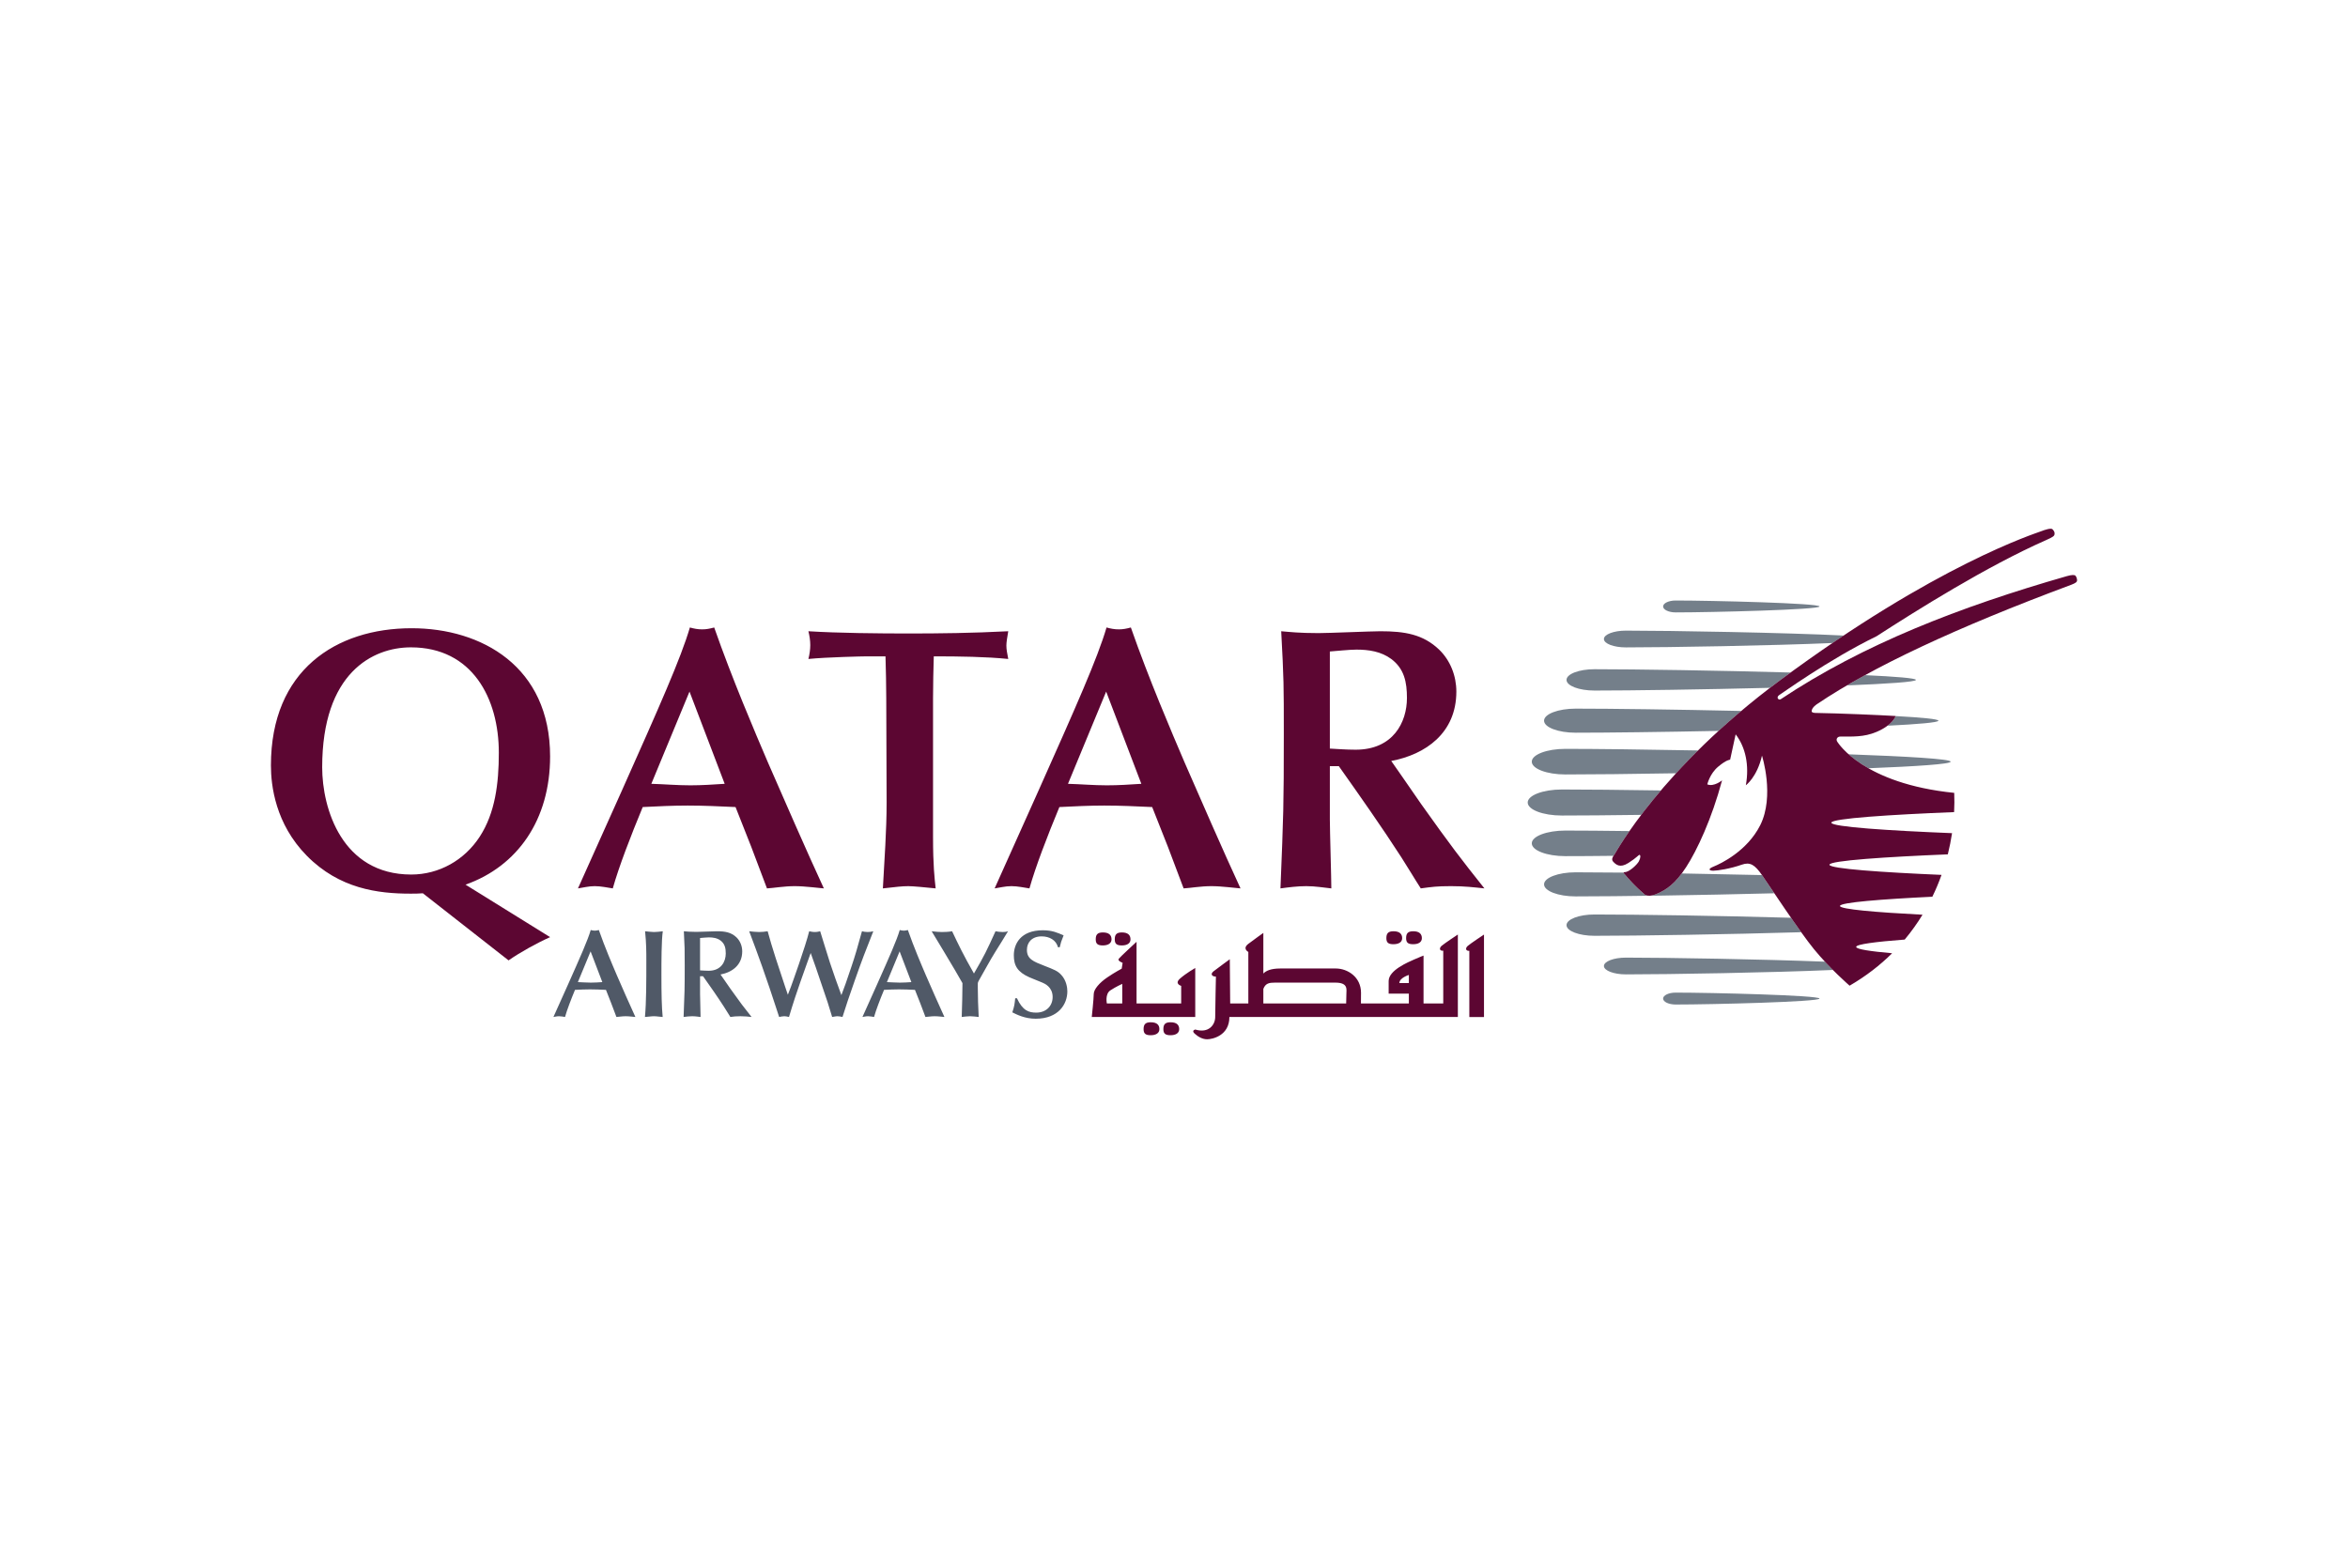 <svg width="250" height="167" viewBox="0 0 250 167" fill="none" xmlns="http://www.w3.org/2000/svg">
<path d="M64.132 104.6C63.721 104.628 63.322 104.654 62.91 104.654C62.445 104.654 61.994 104.614 61.529 104.6L62.883 101.327L64.132 104.6ZM65.633 108.313C65.872 108.3 66.244 108.234 66.615 108.234C66.988 108.234 67.453 108.3 67.652 108.313C67.054 107.022 66.177 105.012 65.673 103.854C65.194 102.738 64.398 100.874 63.761 99.051C63.615 99.091 63.48 99.119 63.336 99.119C63.176 99.119 63.043 99.091 62.897 99.051C62.579 100.142 61.807 101.872 60.467 104.881L58.926 108.313C59.111 108.286 59.298 108.234 59.523 108.234C59.735 108.234 59.989 108.286 60.161 108.313C60.372 107.555 60.798 106.449 61.222 105.426C61.754 105.398 62.285 105.373 62.816 105.373C63.387 105.373 63.946 105.398 64.519 105.426L65.074 106.837L65.633 108.313ZM68.817 102.258C68.817 104.534 68.817 106.73 68.67 108.313C68.964 108.301 69.335 108.234 69.626 108.234C69.932 108.234 70.251 108.301 70.557 108.313C70.451 107.235 70.424 105.798 70.424 103.816C70.424 102.47 70.424 100.17 70.57 99.184C70.251 99.224 69.92 99.265 69.626 99.265C69.428 99.265 68.935 99.212 68.684 99.184C68.817 100.473 68.817 101.419 68.817 102.258ZM76.716 103.789C77.925 103.562 79.027 102.803 79.027 101.327C79.027 100.768 78.815 100.221 78.417 99.835C77.847 99.29 77.194 99.184 76.331 99.184C76.025 99.184 74.485 99.25 74.14 99.25C73.462 99.25 73.117 99.212 72.812 99.184C72.904 100.901 72.904 101.087 72.904 102.831C72.904 105.398 72.891 105.691 72.786 108.313C73.078 108.274 73.397 108.234 73.7 108.234C74.034 108.234 74.325 108.286 74.591 108.313C74.591 107.968 74.538 106.251 74.538 105.864V103.975H74.857C75.575 104.986 76.396 106.157 77.074 107.21C77.274 107.515 77.566 108.008 77.766 108.313C78.165 108.259 78.324 108.234 78.843 108.234C79.32 108.234 79.652 108.274 80.023 108.313C79.187 107.263 78.827 106.797 77.779 105.319C77.58 105.04 77.287 104.6 77.088 104.322L76.716 103.789ZM74.538 99.903C74.737 99.888 75.229 99.835 75.482 99.835C75.919 99.835 76.359 99.903 76.716 100.17C77.181 100.515 77.274 100.994 77.274 101.554C77.274 102.417 76.783 103.391 75.455 103.391C75.11 103.391 74.79 103.363 74.538 103.349V99.903ZM83.633 105.2C83.011 103.35 82.147 100.755 81.735 99.184C81.403 99.237 81.112 99.264 80.806 99.264C80.487 99.264 80.035 99.212 79.769 99.184C80.238 100.421 80.694 101.663 81.138 102.91C81.75 104.64 82.147 105.839 82.626 107.301L82.957 108.313C83.143 108.274 83.354 108.234 83.502 108.234C83.648 108.234 83.781 108.26 84.006 108.313C84.219 107.622 84.471 106.771 84.659 106.224C85.174 104.707 85.242 104.494 85.92 102.605L86.318 101.501C86.464 101.926 86.716 102.605 86.861 103.03C87.008 103.443 87.686 105.48 87.845 105.933C88.058 106.531 88.11 106.703 88.602 108.313C88.721 108.3 88.972 108.234 89.173 108.234C89.359 108.234 89.504 108.274 89.704 108.313C90.209 106.731 90.262 106.571 91.005 104.441C91.736 102.364 92.187 101.181 92.984 99.184C92.784 99.237 92.587 99.264 92.386 99.264C92.134 99.264 91.923 99.224 91.776 99.184C91.298 100.915 91.06 101.754 90.674 102.897C90.049 104.759 89.969 104.972 89.585 105.985C89.16 104.84 88.748 103.681 88.362 102.512C88.151 101.872 87.339 99.212 87.327 99.184C87.142 99.224 87.008 99.264 86.742 99.264C86.505 99.264 86.33 99.212 86.158 99.184C85.759 100.808 84.351 104.72 84.218 105.08L83.886 105.945L83.633 105.2ZM97.036 104.6C96.624 104.628 96.226 104.654 95.812 104.654C95.349 104.654 94.897 104.614 94.433 104.6L95.786 101.327L97.036 104.6ZM98.535 108.313C98.776 108.3 99.148 108.234 99.519 108.234C99.891 108.234 100.357 108.3 100.555 108.313C99.958 107.022 99.08 105.012 98.575 103.854C98.097 102.738 97.3 100.874 96.663 99.051C96.517 99.091 96.384 99.119 96.238 99.119C96.08 99.119 95.945 99.091 95.799 99.051C95.481 100.142 94.71 101.872 93.369 104.881L91.828 108.313C92.016 108.286 92.2 108.234 92.426 108.234C92.639 108.234 92.89 108.286 93.064 108.313C93.276 107.555 93.703 106.449 94.127 105.426C94.657 105.398 95.189 105.373 95.719 105.373C96.291 105.373 96.848 105.398 97.42 105.426L97.978 106.837L98.535 108.313ZM104.111 104.747C104.111 104.628 104.191 104.482 104.284 104.32C104.842 103.363 105.359 102.364 105.957 101.406C106.155 101.086 107.126 99.544 107.327 99.184C107.179 99.237 107.033 99.265 106.768 99.265C106.475 99.265 106.209 99.224 105.996 99.184C105.04 101.287 104.827 101.739 103.7 103.682C102.571 101.7 102.066 100.649 101.375 99.184C100.991 99.251 100.604 99.265 100.286 99.265C99.993 99.265 99.688 99.237 99.197 99.184C99.887 100.341 101.017 102.178 101.694 103.349L102.477 104.707C102.477 105.533 102.437 107.275 102.398 108.313C102.65 108.286 103.022 108.234 103.287 108.234C103.592 108.234 103.899 108.286 104.205 108.313C104.151 107.075 104.111 106.357 104.111 105.238V104.747ZM108.092 106.318C108.027 106.956 108.012 107.129 107.786 107.821C108.265 108.06 109.129 108.5 110.269 108.5C112.701 108.5 113.644 106.944 113.644 105.585C113.644 105.212 113.551 104.426 112.994 103.828C112.608 103.402 112.209 103.257 111.187 102.857C110.02 102.404 109.34 102.138 109.34 101.167C109.34 100.382 109.859 99.729 110.908 99.729C111.744 99.729 112.45 100.129 112.648 100.887H112.834C112.954 100.382 112.98 100.275 113.246 99.623C112.595 99.331 112.01 99.078 111.041 99.078C108.636 99.078 107.946 100.569 107.946 101.738C107.946 102.844 108.332 103.523 109.619 104.095C109.99 104.255 110.616 104.493 110.987 104.654C111.24 104.759 112.078 105.131 112.078 106.183C112.078 107.143 111.385 107.849 110.337 107.849C109.553 107.849 108.888 107.649 108.278 106.318H108.092Z" fill="#505967"/>
<path d="M34.304 81.722C34.304 71.662 39.683 68.946 43.749 68.946C50.283 68.946 53.112 74.377 53.112 80.166C53.112 83.479 52.713 86.594 51.079 89.11C49.446 91.624 46.737 93.142 43.787 93.142C36.417 93.142 34.304 86.114 34.304 81.722ZM54.148 102.286C55.343 101.447 57.216 100.409 58.571 99.81L49.566 94.219C55.104 92.263 58.571 87.312 58.571 80.565C58.571 70.984 51.279 66.91 43.827 66.91C35.78 66.91 28.846 71.382 28.846 81.524C28.846 83.678 29.324 87.751 32.67 91.145C36.138 94.66 40.242 95.178 43.709 95.178C44.146 95.178 44.584 95.178 45.024 95.139L54.148 102.286ZM77.159 83.48C75.923 83.561 74.729 83.641 73.492 83.641C72.098 83.641 70.744 83.52 69.35 83.48L73.414 73.658L77.159 83.48ZM81.662 94.619C82.379 94.579 83.496 94.379 84.61 94.379C85.728 94.379 87.12 94.579 87.719 94.619C85.926 90.746 83.296 84.717 81.781 81.243C80.346 77.89 77.956 72.299 76.044 66.83C75.605 66.951 75.207 67.031 74.769 67.031C74.291 67.031 73.892 66.951 73.454 66.83C72.497 70.105 70.187 75.295 66.162 84.317L61.538 94.619C62.097 94.54 62.655 94.379 63.332 94.379C63.969 94.379 64.728 94.54 65.245 94.619C65.882 92.342 67.159 89.029 68.433 85.955C70.026 85.876 71.62 85.796 73.214 85.796C74.927 85.796 76.601 85.876 78.316 85.955L79.987 90.188L81.662 94.619ZM99.344 74.377C99.344 72.86 99.382 71.343 99.422 69.904C102.171 69.904 105.002 69.945 107.352 70.183C107.233 69.546 107.153 69.187 107.153 68.748C107.153 68.428 107.233 67.907 107.352 67.23C103.528 67.429 100.02 67.469 96.713 67.469C93.644 67.469 89.221 67.429 86.073 67.23C86.194 67.71 86.273 68.228 86.273 68.708C86.273 69.187 86.194 69.705 86.073 70.183C88.107 69.985 91.932 69.904 92.29 69.904H94.283C94.322 71.462 94.362 72.86 94.362 74.337L94.402 85.475C94.402 88.511 94.164 91.585 94.003 94.618C95.438 94.46 96.036 94.38 96.713 94.38C97.191 94.38 98.466 94.5 99.623 94.618C99.502 93.502 99.344 92.183 99.344 89.15V74.377ZM121.522 83.48C120.287 83.561 119.092 83.641 117.857 83.641C116.461 83.641 115.108 83.52 113.712 83.48L117.777 73.658L121.522 83.48ZM126.025 94.619C126.742 94.579 127.858 94.379 128.974 94.379C130.089 94.379 131.484 94.579 132.082 94.619C130.289 90.746 127.659 84.717 126.145 81.243C124.71 77.89 122.319 72.299 120.407 66.83C119.968 66.951 119.569 67.031 119.132 67.031C118.653 67.031 118.254 66.951 117.816 66.83C116.861 70.105 114.549 75.295 110.524 84.317L105.902 94.619C106.46 94.54 107.019 94.379 107.696 94.379C108.333 94.379 109.089 94.54 109.609 94.619C110.247 92.342 111.521 89.029 112.796 85.955C114.388 85.876 115.982 85.796 117.578 85.796C119.291 85.796 120.965 85.876 122.677 85.955L124.351 90.188L126.025 94.619ZM148.13 81.046C151.755 80.366 155.063 78.091 155.063 73.658C155.063 71.981 154.425 70.344 153.228 69.187C151.516 67.55 149.563 67.231 146.973 67.231C146.056 67.231 141.435 67.429 140.398 67.429C138.365 67.429 137.329 67.309 136.415 67.231C136.692 72.38 136.692 72.939 136.692 78.168C136.692 85.876 136.653 86.752 136.335 94.619C137.211 94.5 138.167 94.379 139.083 94.379C140.079 94.379 140.956 94.54 141.752 94.619C141.752 93.58 141.594 88.431 141.594 87.272V81.603H142.551C144.702 84.637 147.174 88.151 149.205 91.305C149.802 92.225 150.678 93.702 151.275 94.618C152.472 94.46 152.95 94.379 154.503 94.379C155.938 94.379 156.935 94.5 158.05 94.618C155.54 91.465 154.466 90.068 151.316 85.636C150.718 84.797 149.842 83.479 149.244 82.642L148.13 81.046ZM141.594 69.386C142.191 69.347 143.665 69.187 144.423 69.187C145.738 69.187 147.052 69.386 148.13 70.184C149.523 71.223 149.802 72.659 149.802 74.337C149.802 76.932 148.328 79.847 144.344 79.847C143.306 79.847 142.351 79.766 141.594 79.728V69.386Z" fill="#5C0632"/>
<path d="M207.695 81.122C207.695 81.379 204.088 81.62 198.939 81.823C198.03 81.306 197.34 80.786 196.834 80.338C203.079 80.56 207.695 80.833 207.695 81.122ZM203.996 72.412C203.996 72.626 200.973 72.827 196.651 73C197.27 72.638 197.908 72.273 198.578 71.907C201.844 72.057 203.996 72.232 203.996 72.412ZM171.792 91.15C169.791 91.174 168.036 91.184 166.666 91.184C164.693 91.184 163.095 90.575 163.095 89.82C163.095 89.068 164.693 88.459 166.666 88.459C168.413 88.459 170.779 88.478 173.494 88.513C172.443 90.031 171.945 90.944 171.898 91.001C171.868 91.045 171.829 91.097 171.792 91.15ZM172.87 92.975C173.529 93.773 174.162 94.444 175.009 95.178C175.009 95.178 175.328 95.635 176.297 95.243C177.284 94.841 178.12 94.293 179.062 93.027C181.814 93.073 184.733 93.135 187.605 93.2C187.842 93.545 188.322 94.259 188.914 95.139C180.905 95.347 172.213 95.471 167.761 95.471C165.906 95.471 164.401 94.894 164.401 94.188C164.401 93.478 165.906 92.905 167.761 92.905C169.117 92.905 170.864 92.915 172.863 92.937C172.863 92.95 172.865 92.963 172.87 92.975ZM169.772 99.667C168.126 99.667 166.793 99.159 166.793 98.533C166.793 97.906 168.126 97.397 169.772 97.397C174.126 97.397 183.052 97.53 190.696 97.747C191.064 98.276 191.432 98.802 191.782 99.286C183.912 99.517 174.332 99.667 169.772 99.667ZM195.161 103.306C188.741 103.588 177.702 103.777 173.116 103.777C171.825 103.777 170.776 103.374 170.776 102.885C170.776 102.392 171.825 101.991 173.116 101.991C177.503 101.991 187.806 102.164 194.308 102.424C194.602 102.74 194.889 103.037 195.161 103.306ZM178.412 105.718C182.199 105.718 193.73 106.005 193.73 106.351C193.73 106.703 182.198 106.987 178.412 106.987C177.674 106.987 177.077 106.703 177.077 106.351C177.077 106.005 177.674 105.718 178.412 105.718ZM178.454 82.358C173.686 82.439 169.415 82.484 166.665 82.484C164.694 82.484 163.095 81.876 163.095 81.122C163.095 80.369 164.694 79.758 166.665 79.758C169.859 79.758 175.106 79.819 180.795 79.927C179.995 80.719 179.215 81.529 178.454 82.358ZM201.837 76.265C204.63 76.417 206.388 76.584 206.388 76.757C206.388 76.947 204.261 77.13 200.969 77.292C201.672 76.762 201.827 76.3 201.837 76.265ZM167.761 78.037C165.905 78.037 164.401 77.465 164.401 76.756C164.401 76.049 165.905 75.473 167.761 75.473C171.568 75.473 178.471 75.566 185.396 75.719C184.577 76.412 183.772 77.12 182.981 77.844C176.903 77.967 171.125 78.037 167.761 78.037ZM188.458 73.257C181.377 73.436 173.707 73.547 169.771 73.547C168.125 73.547 166.793 73.04 166.793 72.412C166.793 71.785 168.125 71.275 169.771 71.275C174.115 71.275 183.019 71.41 190.653 71.626C190.273 71.903 189.89 72.18 189.502 72.471C189.148 72.734 188.8 72.994 188.458 73.257ZM173.115 68.951C171.824 68.951 170.775 68.553 170.775 68.059C170.775 67.566 171.824 67.165 173.115 67.165C177.985 67.165 190.131 67.381 196.299 67.688C195.906 67.947 195.512 68.215 195.115 68.484C188.686 68.762 177.692 68.951 173.115 68.951ZM166.298 86.858C164.29 86.858 162.66 86.239 162.66 85.47C162.66 84.707 164.29 84.085 166.298 84.085C168.814 84.085 172.581 84.122 176.84 84.187C176.12 85.035 175.423 85.902 174.749 86.788C171.357 86.833 168.393 86.858 166.298 86.858ZM177.078 64.591C177.078 64.241 177.674 63.957 178.412 63.957C182.199 63.957 193.73 64.241 193.73 64.591C193.73 64.939 182.2 65.224 178.412 65.224C177.674 65.224 177.078 64.939 177.078 64.591Z" fill="#747F8A"/>
<path d="M208.073 84.444C208.1 85.127 208.096 85.811 208.061 86.494C201.353 86.761 194.991 87.166 194.991 87.621C194.991 88.069 201.21 88.47 207.842 88.735C207.726 89.494 207.576 90.248 207.391 90.993C200.854 91.261 194.788 91.655 194.788 92.099C194.788 92.526 200.451 92.911 206.722 93.179C206.435 93.981 206.109 94.76 205.744 95.506C200.358 95.766 195.907 96.112 195.907 96.49C195.907 96.844 199.796 97.17 204.697 97.422C204.422 97.871 204.135 98.31 203.835 98.726C203.516 99.179 203.169 99.628 202.802 100.068C199.737 100.302 197.634 100.567 197.634 100.85C197.634 101.094 199.14 101.322 201.462 101.526C200.195 102.782 198.698 103.956 196.933 104.98C196.933 104.98 194.856 103.187 193.141 101.093C191.612 99.225 188.368 94.302 187.605 93.2C186.84 92.099 186.338 91.776 185.444 92.096C184.247 92.521 182.855 92.734 182.427 92.734C181.998 92.734 181.763 92.567 182.481 92.282C183.196 91.993 186.024 90.656 187.416 87.892C188.979 84.779 187.605 80.48 187.605 80.48C187.08 82.778 185.886 83.636 185.886 83.636C186.271 81.501 185.851 79.567 184.8 78.21L184.213 80.912C184.213 80.912 183.846 80.893 182.938 81.657C182.032 82.423 181.782 83.54 181.782 83.54C182.496 83.827 183.355 83.109 183.355 83.109C182.258 87.222 180.685 90.569 179.538 92.34C178.392 94.11 177.446 94.777 176.298 95.245C175.329 95.634 175.01 95.177 175.01 95.177C174.163 94.444 173.53 93.773 172.87 92.975C172.87 92.975 172.817 92.882 172.995 92.884C173.467 92.891 174.308 92.083 174.491 91.747C174.701 91.362 174.679 91.067 174.573 91.047C174.47 91.03 174.29 91.335 173.38 91.911C172.474 92.485 172.058 92.087 171.756 91.767C171.522 91.512 171.752 91.198 171.899 91.001C172.037 90.825 176.827 81.875 189.502 72.471C206.112 60.148 216.72 56.82 217.327 56.58C217.729 56.422 218.384 56.213 218.533 56.366C218.698 56.539 218.779 56.678 218.756 56.879C218.735 57.079 218.629 57.181 217.86 57.521C211.484 60.336 204.041 65.027 199.812 67.758C194.611 70.297 189.646 73.923 189.465 74.01C189.065 74.259 189.36 74.621 189.602 74.469C198.384 68.616 208.681 64.629 220.059 61.363C220.603 61.208 220.901 61.208 220.991 61.328C221.094 61.461 221.138 61.613 221.153 61.781C221.168 61.99 220.995 62.101 220.529 62.283C208.304 66.834 199.295 71.06 193.5 74.968C193.5 74.968 192.9 75.33 192.892 75.749C192.889 75.909 193.214 75.928 193.214 75.928C196.115 75.98 199.993 76.15 201.838 76.258C201.838 76.258 201.575 77.195 199.808 77.949C198.444 78.532 197.181 78.439 195.931 78.45C195.653 78.444 195.418 78.725 195.64 79.025C195.752 79.174 198.411 83.464 208.073 84.444ZM119.49 106.875H117.852C117.852 106.875 117.632 105.865 118.225 105.479C118.82 105.087 119.49 104.786 119.49 104.786L119.49 106.875ZM127.262 103.094C127.262 103.094 126.266 103.667 125.636 104.229C125.01 104.786 125.765 104.998 125.765 104.998V106.875H121.013V100.306C121.013 100.306 119.28 101.902 119.118 102.114C118.951 102.341 119.53 102.546 119.53 102.546L119.432 103.168C119.432 103.168 118.742 103.526 117.904 104.094C117.072 104.654 116.455 105.37 116.455 105.865C116.455 106.362 116.245 108.312 116.245 108.312H127.262V103.094ZM117.423 100.693C117.965 100.693 118.348 100.478 118.348 100.045C118.348 99.611 118.094 99.309 117.423 99.309C116.826 99.309 116.667 99.57 116.667 100.045C116.667 100.525 116.874 100.693 117.423 100.693ZM119.449 100.693C119.997 100.693 120.368 100.478 120.368 100.045C120.368 99.611 120.116 99.309 119.449 99.309C118.849 99.309 118.693 99.57 118.693 100.045C118.693 100.525 118.899 100.693 119.449 100.693ZM122.519 108.877C121.926 108.877 121.762 109.132 121.762 109.61C121.762 110.084 121.972 110.257 122.519 110.257C123.061 110.257 123.445 110.041 123.445 109.61C123.445 109.174 123.195 108.877 122.519 108.877ZM124.625 108.877C124.032 108.877 123.869 109.132 123.869 109.61C123.869 110.084 124.085 110.257 124.625 110.257C125.175 110.257 125.553 110.041 125.553 109.61C125.553 109.174 125.304 108.877 124.625 108.877ZM148.365 100.564C148.911 100.564 149.294 100.354 149.294 99.921C149.294 99.491 149.041 99.183 148.365 99.183C147.773 99.183 147.612 99.445 147.612 99.921C147.612 100.398 147.824 100.564 148.365 100.564ZM150.469 100.564C151.012 100.564 151.392 100.354 151.392 99.921C151.392 99.491 151.139 99.183 150.469 99.183C149.874 99.183 149.715 99.445 149.715 99.921C149.715 100.398 149.919 100.564 150.469 100.564ZM156.279 100.742C155.982 100.999 156.069 101.307 156.445 101.264V108.322H158.006V99.536C158.006 99.536 156.57 100.486 156.279 100.742ZM150.006 104.7H148.996C148.996 104.144 150.006 103.837 150.006 103.837V104.7ZM143.355 105.865C143.355 106.121 143.343 106.538 143.331 106.875H134.513V105.322C134.743 104.724 135.131 104.654 135.732 104.654H142.179C143.571 104.654 143.355 105.388 143.355 105.865ZM153.668 101.256V106.875H151.569V101.773C151.569 101.773 151.139 101.938 150.55 102.199C149.967 102.464 147.855 103.324 147.855 104.485V105.828H150.006V106.875H144.904C144.908 106.629 144.913 106.266 144.913 105.735C144.913 104.06 143.49 103.149 142.223 103.149H136.324C135.291 103.149 134.792 103.4 134.513 103.686V99.361C134.513 99.361 133.592 100.009 132.915 100.525C132.24 101.04 132.915 101.387 132.915 101.387V106.875H130.982L130.941 102.165C130.941 102.165 129.595 103.149 129.21 103.449C128.834 103.747 129.042 104.014 129.464 104.014C129.464 104.014 129.387 107.492 129.387 108.312C129.387 109.138 128.705 110.081 127.273 109.652C127.273 109.652 126.818 109.74 127.196 110.084C127.572 110.426 128.027 110.688 128.536 110.688C129.042 110.688 130.898 110.337 130.898 108.312H155.223V99.531C155.223 99.531 153.791 100.478 153.496 100.735C153.2 100.992 153.286 101.302 153.668 101.256Z" fill="#5C0632"/>
</svg>
